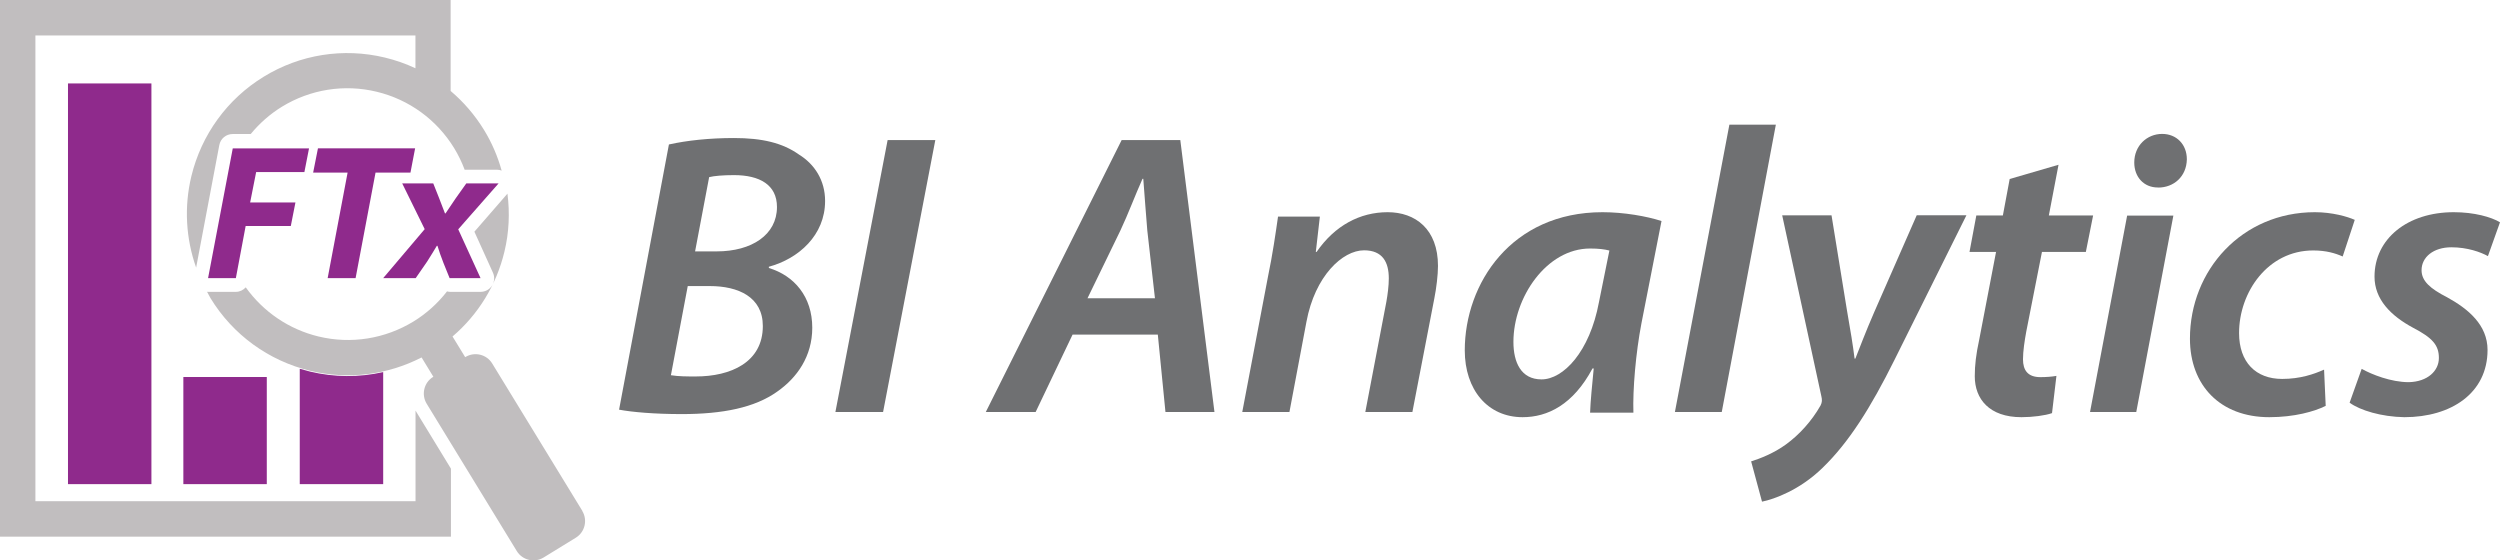 <svg width="2427" height="544" viewBox="0 0 2427 544" fill="none" xmlns="http://www.w3.org/2000/svg">
<path d="M649.369 140.252C666.917 136.335 688.739 134 712.511 134C739.808 134 759.68 138.67 775.653 150.044C790.876 159.459 801 175.126 801 195.087C801 228.38 775.278 251.128 746.407 258.961V260.166C771.004 267.623 788.552 287.961 788.552 318.165C788.552 345.96 773.703 366.749 754.656 380.081C732.834 395.748 701.637 402 661.817 402C635.271 402 613.448 400.042 601 397.707L649.369 140.327V140.252ZM651.319 364.263C658.743 365.468 666.917 365.468 675.466 365.468C709.361 365.468 740.558 351.759 740.558 316.508C740.558 288.337 716.786 277.717 689.114 277.717H667.667L651.319 364.263ZM674.716 244.047H695.788C729.684 244.047 754.281 228.003 754.281 200.962C754.281 179.42 737.483 170.004 712.586 170.004C702.087 170.004 693.088 170.758 688.439 171.963L674.791 244.047H674.716Z" fill="#6F7072"/>
<path d="M908 136L857.292 400H811L861.708 136H908Z" fill="#6F7072"/>
<path d="M1041.25 324.83L1005.39 400H957L1088.89 136H1145.84L1179 400H1131.43L1124.01 324.83H1041.33H1041.25ZM1121.23 289.579L1113.8 223.749C1112.6 209.664 1111.1 189.252 1109.9 173.585H1109.15C1102.1 189.252 1095.12 208.082 1087.69 223.749L1055.73 289.579H1121.31H1121.23Z" fill="#6F7072"/>
<path d="M1206 399.925L1230.86 269.069C1235.56 246.448 1238.36 226.598 1240.71 210.269H1281.33L1277.39 244.575H1278.15C1295.88 218.883 1320.29 206 1347.12 206C1373.95 206 1396 222.329 1396 258.208C1396 266.747 1394.41 280.005 1392.44 289.742L1371.14 400H1325.44L1345.9 292.888C1347.12 285.847 1348.25 277.683 1348.25 270.267C1348.25 254.687 1342.34 243.002 1324.23 243.002C1303.31 243.002 1276.56 267.945 1268.3 312.363L1251.78 400H1206.08L1206 399.925Z" fill="#6F7072"/>
<path d="M1543.66 400.715C1544.04 389.363 1545.61 374.101 1547.18 357.712H1545.99C1527.24 392.896 1502.36 405 1478.15 405C1444.26 405 1422 378.386 1422 340.12C1422 275.24 1467.2 206 1555.73 206C1576.42 206 1598.61 209.909 1613 214.57L1593.51 313.883C1588.04 342.451 1584.96 378.011 1585.71 400.64H1543.59L1543.66 400.715ZM1562.4 243.214C1557.75 242.011 1551.91 241.259 1543.66 241.259C1501.53 241.259 1469.23 288.547 1469.23 331.926C1469.23 351.848 1476.65 368.312 1496.51 368.312C1517.57 368.312 1543.29 341.699 1552.28 293.283L1562.4 243.214Z" fill="#6F7072"/>
<path d="M1626 400L1678.89 121H1724L1671.48 400H1626Z" fill="#6F7072"/>
<path d="M1778.04 209L1792.96 300.865C1796.51 321.162 1798.85 335.295 1800.43 348.15H1801.18C1805.86 336.423 1810.61 323.493 1819.58 302.819L1860.75 209H1909L1839.18 349.353C1816.04 395.887 1794.85 429.491 1769.37 454.148C1747.42 475.648 1722.32 484.67 1710.56 487L1700 447.909C1708.6 445.202 1721.94 440.09 1733.7 431.52C1746.67 422.123 1758.81 408.817 1767.4 393.632C1768.99 390.474 1768.99 388.144 1768.16 384.611L1730.16 209.075H1777.96L1778.04 209Z" fill="#6F7072"/>
<path d="M1998.41 160L1989.02 209.166H2032L2024.94 244.566H1982.33L1967.08 322.022C1965.5 330.645 1963.92 340.932 1963.92 348.799C1963.92 359.389 1968.58 366.121 1980.75 366.121C1986.24 366.121 1991.72 365.743 1996.38 364.91L1992.1 401.067C1985.49 403.412 1973.32 405 1962.42 405C1931.16 405 1917.11 387.3 1917.11 365.289C1917.11 354.699 1918.31 344.034 1921.39 329.889L1937.77 244.566H1912L1918.61 209.166H1944.39L1951 173.767L1998.26 160H1998.41Z" fill="#6F7072"/>
<path d="M2029 400L2065.02 209.336H2109.9L2073.88 400H2029ZM2094.79 182.013C2081.25 182.013 2071.94 171.851 2071.94 157.775C2071.94 141.366 2084.3 130 2099.03 130C2112.95 130 2123 140.162 2123 154.689C2122.63 171.55 2110.2 182.088 2095.16 182.088H2094.79V182.013Z" fill="#6F7072"/>
<path d="M2257.79 394.024C2246.81 399.512 2227.25 405 2203.03 405C2155.34 405 2126 374.101 2126 328.768C2126 262.309 2176.47 206 2247.26 206C2264.11 206 2278.93 210.285 2286 213.443L2274.27 249.003C2267.19 245.845 2258.24 243.139 2245.68 243.139C2201.45 243.139 2173.69 283.811 2173.69 323.28C2173.69 351.848 2190.09 367.861 2215.52 367.861C2233.12 367.861 2246.43 363.2 2256.21 358.84L2257.79 394.024Z" fill="#6F7072"/>
<path d="M2292.72 358.07C2302.48 363.56 2321.26 371.006 2338.38 371.006C2356.7 370.63 2367.67 360.026 2367.67 347.541C2367.67 335.057 2361.44 327.987 2342.66 318.21C2320.8 306.478 2305.18 290.458 2305.18 268.573C2305.18 231.796 2337.18 206 2382.09 206C2401.99 206 2418.44 210.663 2427 215.777L2415.28 248.643C2408.22 244.732 2395.38 240.069 2379.76 240.069C2362.56 240.069 2350.85 249.47 2350.85 262.331C2350.85 272.86 2359.41 280.305 2375.48 288.503C2396.21 299.859 2414.91 315.503 2414.91 339.72C2414.91 381.535 2379.76 405 2334.1 405C2311.87 404.624 2291.14 398.382 2281 390.936L2292.72 358.07Z" fill="#6F7072"/>
<path d="M147 81H66V470H147V81Z" fill="#8F2A8C"/>
<path fill-rule="evenodd" clip-rule="evenodd" d="M291.075 470H372V361.224C348.793 366.471 324.53 366.396 300.871 360.699C297.555 359.874 294.24 358.975 291 358V470H291.075Z" fill="#8F2A8C"/>
<path d="M259 366H178V470H259V366Z" fill="#8F2A8C"/>
<path fill-rule="evenodd" clip-rule="evenodd" d="M403.394 486.553H34.373V34.447H403.319V66.263C393.863 61.825 383.956 58.365 373.674 55.883C333.372 46.181 291.269 52.8 255.921 74.536C220.572 96.197 195.505 130.795 185.749 171.185C178.619 200.894 180.42 231.505 190.402 259.785L212.917 140.799C214.118 134.556 219.522 130.118 225.826 130.118H243.387C251.868 119.814 262 110.789 273.633 103.643C301.251 86.721 334.198 81.456 365.644 89.052C397.165 96.649 424.108 116.279 440.994 143.958C445.047 150.652 448.424 157.646 451.126 164.867C451.351 164.867 451.576 164.792 451.802 164.792H482.722C484.223 164.792 485.649 165.092 487 165.619C483.172 151.855 477.544 138.617 469.889 126.132C461.033 111.691 450.075 98.98 437.467 88.3V0H0V521H437.767V454.963L403.394 398.629V486.477V486.553Z" fill="#C1BEBF"/>
<path fill-rule="evenodd" clip-rule="evenodd" d="M565.359 495.991L477.79 352.81C472.368 343.993 460.773 341.204 451.888 346.555L451.586 346.705L439.313 326.66C464.236 305.409 481.931 276.697 489.686 244.368C494.204 225.679 495.032 206.614 492.623 188L460.547 224.926L478.543 264.715C480.425 268.785 480.048 273.532 477.639 277.3C475.229 281.068 471.013 283.329 466.57 283.329H436.828C435.849 283.329 434.946 283.103 433.967 282.877C425.082 294.331 414.164 304.279 401.514 312.04C373.805 328.996 340.75 334.271 309.201 326.66C280.513 319.727 255.665 302.771 238.573 278.958C236.163 281.596 232.775 283.329 229.01 283.329H201.904C201.904 283.329 201.301 283.253 201 283.253C202.129 285.363 203.184 287.474 204.388 289.508C226.074 325.002 260.71 350.172 301.144 359.969C337.814 368.786 375.989 364.113 409.27 347.007L420.715 365.771L420.414 365.922C411.604 371.348 408.818 382.953 414.164 391.845L501.734 535.027C507.155 543.844 518.751 546.632 527.636 541.282L559.034 521.99C567.844 516.564 570.63 504.959 565.284 496.067L565.359 495.991Z" fill="#C1BEBF"/>
<path d="M226.05 144.075H300L295.505 167.031H248.677L242.833 196.569H286.813L282.318 219.376H238.488L228.972 270H202L225.976 144L226.05 144.075Z" fill="#8F2A8C"/>
<path d="M337.527 167.555H304L308.671 144H403L398.479 167.555H364.575L345.212 270H318.089L337.452 167.555H337.527Z" fill="#8F2A8C"/>
<path d="M420.587 178L426.061 191.766C428.95 199.063 430.623 203.576 431.992 207.187H432.524C435.946 202.298 438.455 198.16 442.409 192.518L452.673 178.075H484L444.842 222.608L466.512 270H436.478L430.547 255.331C427.886 248.561 426.365 244.047 424.692 238.631H424.084C421.423 242.919 418.762 247.658 414.58 254.052L403.555 270H372L412.299 222.458L390.477 178.075H420.511L420.587 178Z" fill="#8F2A8C"/>
</svg>
